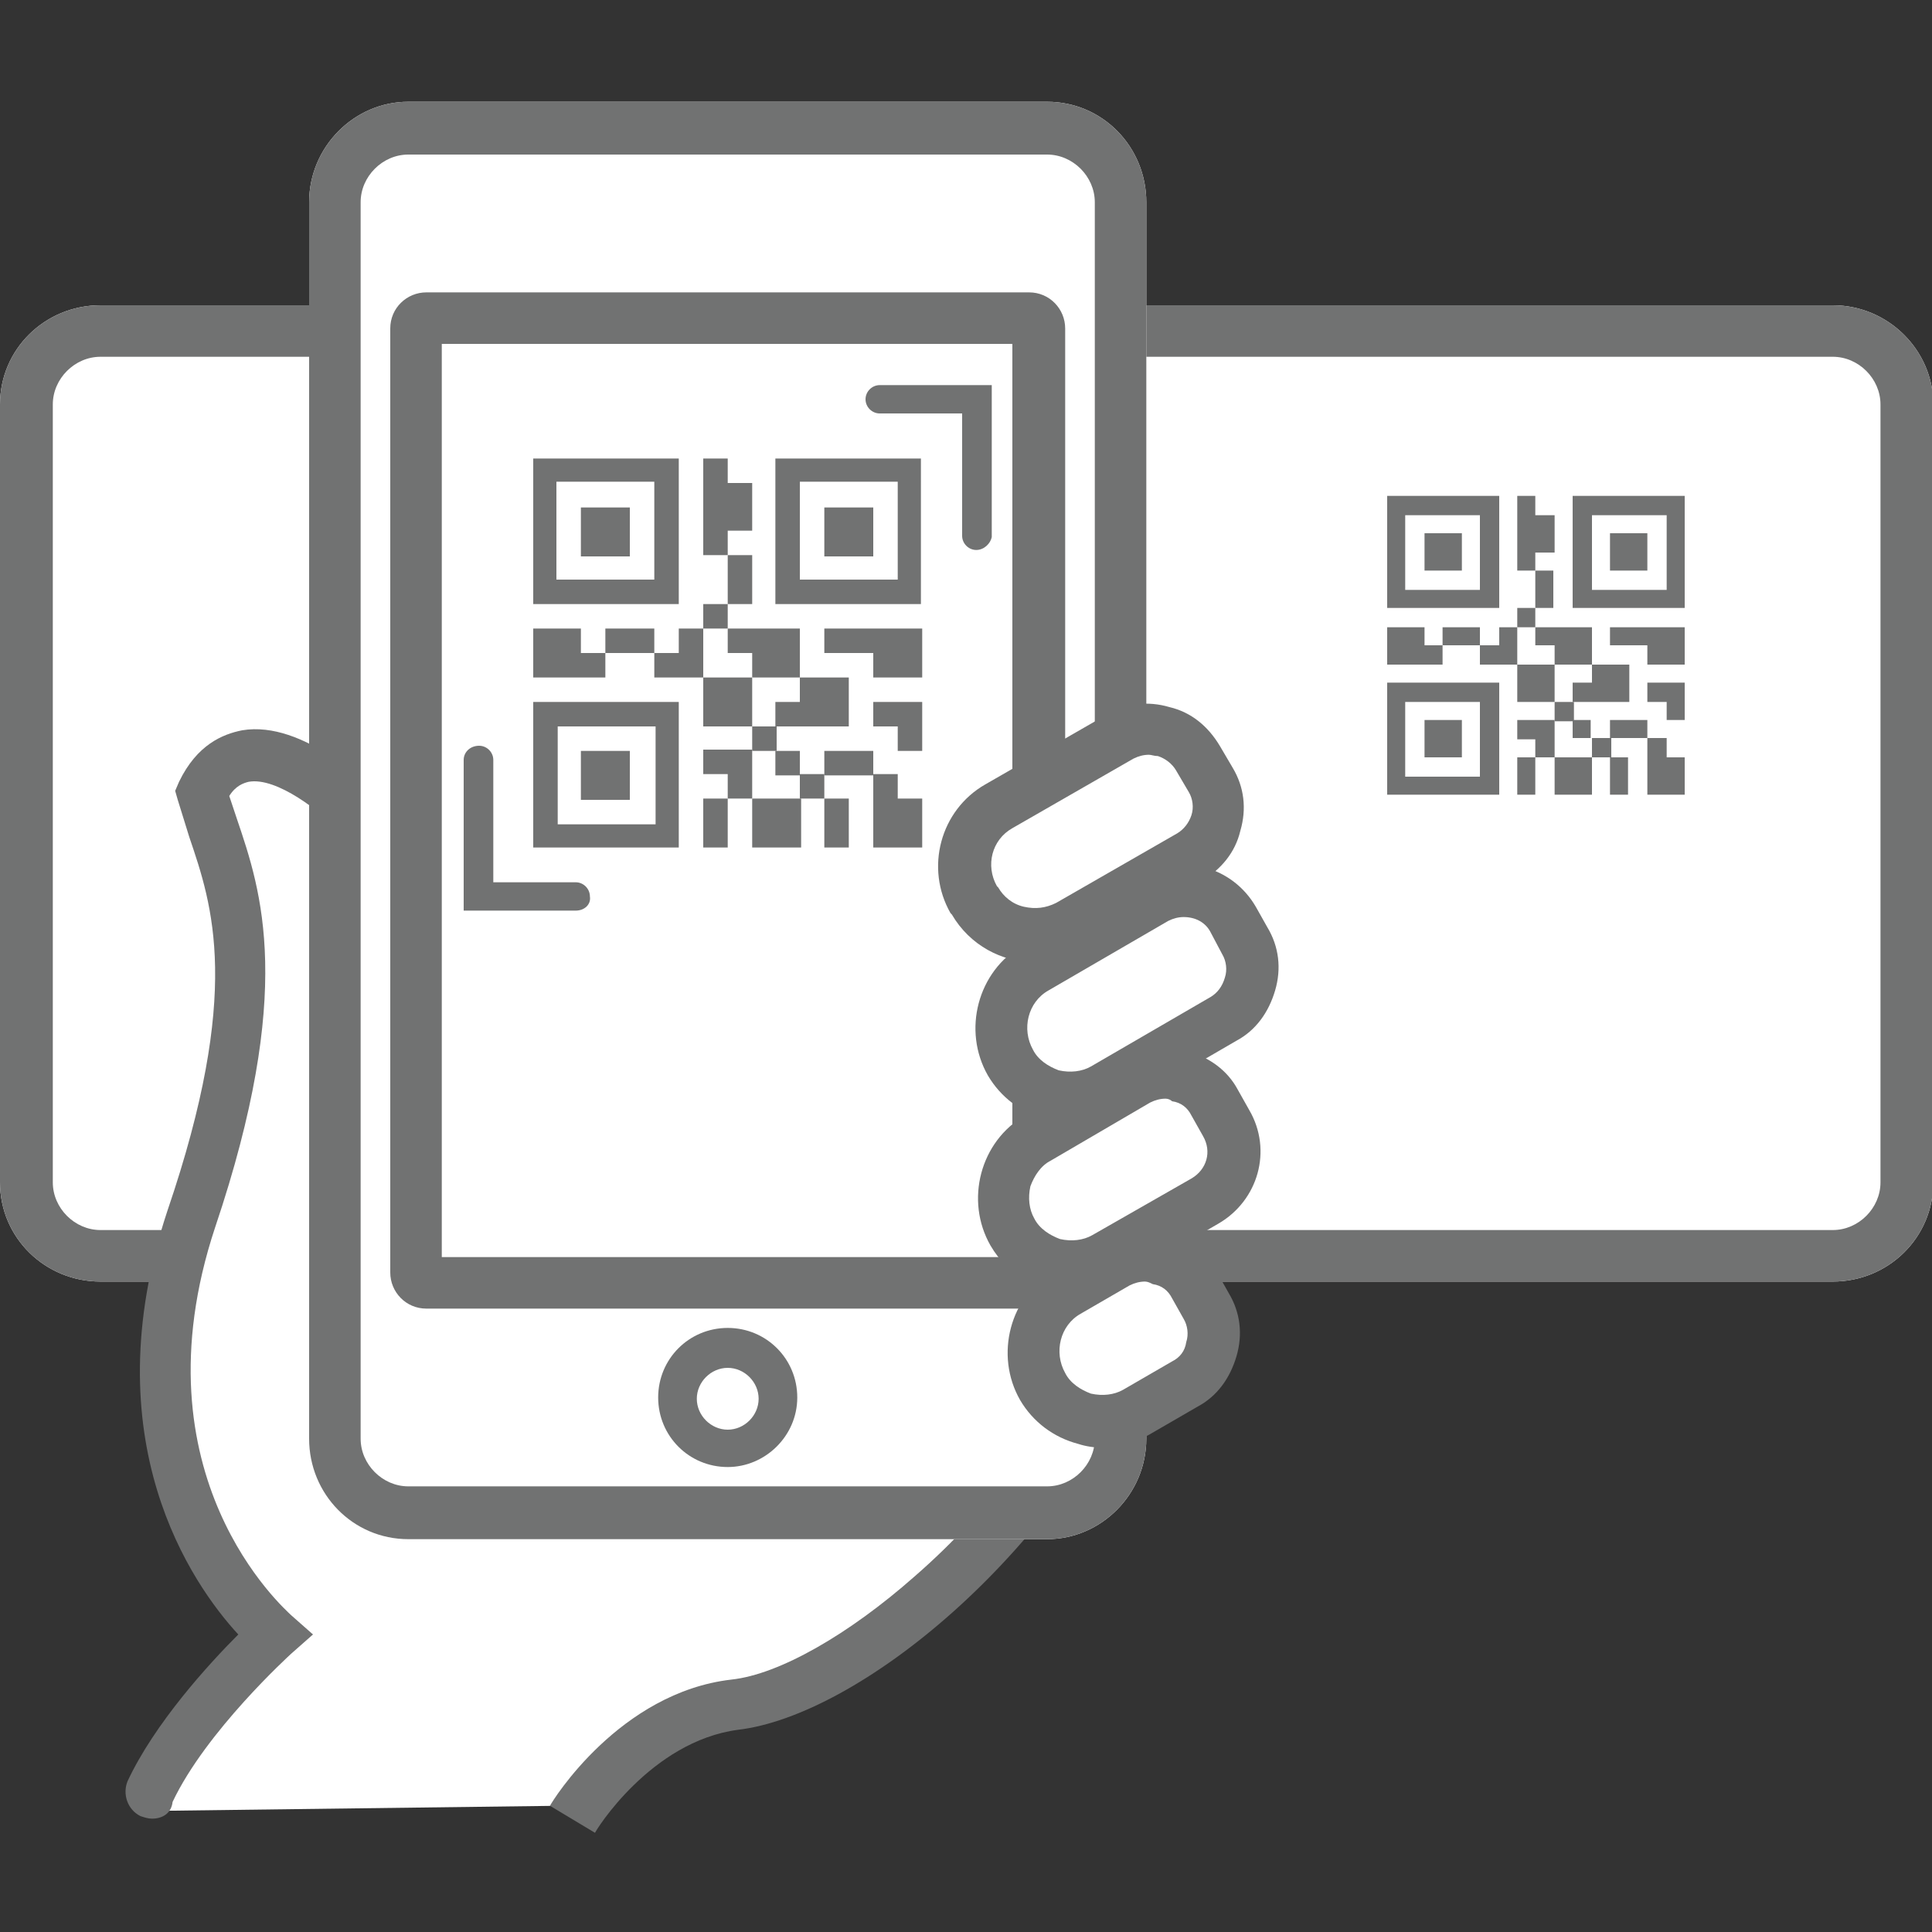 <?xml version="1.0" encoding="utf-8"?>
<!-- Generator: Adobe Illustrator 27.0.0, SVG Export Plug-In . SVG Version: 6.00 Build 0)  -->
<svg version="1.1" id="レイヤー_1" xmlns="http://www.w3.org/2000/svg" xmlns:xlink="http://www.w3.org/1999/xlink" x="0px"
	 y="0px" viewBox="0 0 150 150" style="enable-background:new 0 0 150 150;" xml:space="preserve">
<rect x="0" y="0" width="150" height="150" fill="#333333" stroke="none"/>
<style type="text/css">
	.st0{fill:#FFFFFF;}
	.st1{fill:#CAD4E5;}
	.st2{fill:#717272;}
</style>
<g>
	<path class="st0" d="M11.8,140.6c0,0,1-2.9,2.8-5.9c1.7-2.9,7.6-7.8,7.6-7.8s-4.1-2.6-6.4-8.1c-2.2-5.5-3.1-9.5-2.8-15.7
		c0.3-6.2,2.2-9.3,3.8-13.8c1.6-4.5,2.2-7.9,1.9-12.4c-0.3-4.5-3.1-15.4-3.1-15.4s-0.5-3.6,3.8-3.3c4.3,0.3,9.5,3.6,11.1,5.5
		c1.6,1.9,44.4,25.2,44.4,25.2s6.2,25.7,4,29.2c-2.2,3.5-6.4,7.8-10.2,9.3c-3.8,1.6-9.2,4.5-10.5,5c-1.4,0.5-2.9-0.3-6.2,1.6
		c-3.3,1.9-8.6,6.2-8.6,6.2L11.8,140.6z"/>
	<g>
		<path class="st1" d="M141.1,72.1c-0.2,0-0.4-0.1-0.5-0.2c-0.1-0.1-0.2-0.3-0.2-0.5c0-0.2,0.1-0.4,0.2-0.5c0.2-0.2,0.5-0.3,0.8-0.2
			c0.1,0,0.2,0.1,0.2,0.2c0.1,0.1,0.2,0.3,0.2,0.5c0,0.2-0.1,0.4-0.2,0.5C141.5,72,141.3,72.1,141.1,72.1z"/>
		<path class="st1" d="M141.1,72.1c-0.2,0-0.4-0.1-0.5-0.2c-0.1-0.1-0.2-0.3-0.2-0.5c0-0.2,0.1-0.4,0.2-0.5c0.2-0.2,0.5-0.3,0.8-0.2
			c0.1,0,0.2,0.1,0.2,0.2c0.1,0.1,0.2,0.3,0.2,0.5c0,0.2-0.1,0.4-0.2,0.5C141.5,72,141.3,72.1,141.1,72.1z"/>
		<path class="st0" d="M0,91.8V31.4c0-4.3,3.5-7.7,7.8-7.7h134.5c4.3,0,7.8,3.5,7.8,7.7v60.4c0,4.3-3.5,7.7-7.8,7.7H7.8
			C3.5,99.5,0,96.1,0,91.8"/>
		<path class="st2" d="M116.4,38.5h-8.7v8.7h8.7V38.5z M114.9,45.8h-5.8V40h5.8V45.8z"/>
		<rect x="110.6" y="41.4" class="st2" width="2.9" height="2.9"/>
		<path class="st2" d="M107.7,61.7h8.7V53h-8.7V61.7z M109.1,54.5h5.8v5.8h-5.8V54.5z"/>
		<rect x="110.6" y="55.9" class="st2" width="2.9" height="2.9"/>
		<path class="st2" d="M122.1,47.2h8.7v-8.7h-8.7V47.2z M129.4,45.8h-5.8V40h5.8V45.8z"/>
		<rect x="125" y="41.4" class="st2" width="2.9" height="2.9"/>
		<polygon class="st2" points="110.6,48.7 107.7,48.7 107.7,51.6 112,51.6 112,50.1 110.6,50.1 		"/>
		<rect x="117.8" y="51.6" class="st2" width="2.9" height="2.9"/>
		<rect x="112" y="48.7" class="st2" width="2.9" height="1.4"/>
		<polygon class="st2" points="120.7,55.9 117.8,55.9 117.8,57.4 119.2,57.4 119.2,58.8 120.7,58.8 120.7,57.4 		"/>
		<polygon class="st2" points="116.4,48.7 116.4,50.1 114.9,50.1 114.9,51.6 117.8,51.6 117.8,48.7 		"/>
		<rect x="119.2" y="44.3" class="st2" width="1.4" height="2.9"/>
		<polygon class="st2" points="120.7,50.1 120.7,51.6 123.6,51.6 123.6,48.7 119.2,48.7 119.2,50.1 		"/>
		<rect x="117.8" y="47.2" class="st2" width="1.4" height="1.5"/>
		<rect x="120.7" y="58.8" class="st2" width="2.9" height="2.9"/>
		<rect x="117.8" y="58.8" class="st2" width="1.4" height="2.9"/>
		<rect x="120.7" y="54.5" class="st2" width="1.5" height="1.5"/>
		<polygon class="st2" points="120.7,42.9 120.7,40 119.2,40 119.2,38.5 117.8,38.5 117.8,44.3 119.2,44.3 119.2,42.9 		"/>
		<rect x="125" y="58.8" class="st2" width="1.4" height="2.9"/>
		<rect x="125" y="55.9" class="st2" width="2.9" height="1.4"/>
		<rect x="123.6" y="57.3" class="st2" width="1.5" height="1.5"/>
		<rect x="122.1" y="55.9" class="st2" width="1.4" height="1.4"/>
		<polygon class="st2" points="127.9,53 127.9,54.5 129.4,54.5 129.4,55.9 130.8,55.9 130.8,53 129.4,53 		"/>
		<polygon class="st2" points="129.4,57.3 127.9,57.3 127.9,61.7 130.8,61.7 130.8,58.8 129.4,58.8 		"/>
		<polygon class="st2" points="122.1,53 122.1,54.5 126.5,54.5 126.5,51.6 123.6,51.6 123.6,53 		"/>
		<polygon class="st2" points="125,48.7 125,50.1 127.9,50.1 127.9,51.6 130.8,51.6 130.8,48.7 127.9,48.7 		"/>
		<path class="st2" d="M0,91.8V31.4c0-4.3,3.5-7.7,7.8-7.7h134.5c4.3,0,7.8,3.5,7.8,7.7v60.4c0,4.3-3.5,7.7-7.8,7.7H7.8
			C3.5,99.5,0,96.1,0,91.8 M146,31.4c0-2-1.7-3.7-3.7-3.7H7.8c-2,0-3.7,1.7-3.7,3.7v60.4c0,2,1.7,3.7,3.7,3.7h134.5
			c2,0,3.7-1.7,3.7-3.7V31.4z"/>
		<path class="st0" d="M44.4,141.2c0,0,4.8-7.9,12.6-8.8c7.9-0.9,23-12.2,30-28.3"/>
		<path class="st2" d="M46.2,142.3l-3.5-2.1c0.2-0.4,5.4-8.8,14.1-9.8c3.7-0.4,9.1-3.5,14.2-8c6.1-5.3,11.1-12.1,14.2-19.2l3.7,1.6
			c-7,16.1-22.3,28.4-31.6,29.5C50.5,135.2,46.2,142.2,46.2,142.3"/>
		<rect x="14.1" y="94.8" class="st0" width="12.5" height="11.1"/>
		<path class="st2" d="M11.8,141.2c-0.3,0-0.6-0.1-0.9-0.2c-1-0.5-1.4-1.7-1-2.7c2.1-4.5,6.3-9.1,8.6-11.4
			c-3.6-3.9-11.4-15.1-5.5-32.9C18.8,77,16.5,70.3,14.7,65c-0.3-1-0.6-1.9-0.9-2.9l-0.2-0.7l0.3-0.7c1.4-2.9,3.4-3.7,4.9-4
			c4.8-0.8,9.9,4.4,10.5,5c0.8,0.8,0.7,2.1-0.1,2.9c-0.8,0.8-2.1,0.7-2.9-0.1c-1.3-1.4-4.8-4.2-7-3.8c-0.4,0.1-1,0.3-1.5,1.1
			c0.2,0.6,0.4,1.2,0.6,1.8c1.9,5.6,4.5,13.3-1.7,31.7c-6.4,19.3,5.4,29.6,5.9,30.1l1.7,1.5l-1.7,1.5c-0.1,0.1-6.6,6-9.2,11.5
			C13.3,140.8,12.6,141.2,11.8,141.2"/>
		<path class="st0" d="M81,117.4H31.9c-3.3,0-5.9-2.7-5.9-5.9V16c0-3.3,2.7-5.9,5.9-5.9H81c3.3,0,5.9,2.7,5.9,5.9v95.5
			C87,114.8,84.3,117.4,81,117.4"/>
		<path class="st0" d="M81.3,119.5H31.7c-4.3,0-7.7-3.5-7.7-7.8v-96c0-4.3,3.5-7.8,7.7-7.8h49.6c4.3,0,7.7,3.5,7.7,7.8v96
			C89,116,85.5,119.5,81.3,119.5"/>
		<path class="st2" d="M81.3,119.5H31.7c-4.3,0-7.7-3.5-7.7-7.8v-96c0-4.3,3.5-7.8,7.7-7.8h49.6c4.3,0,7.7,3.5,7.7,7.8v96
			C89,116,85.5,119.5,81.3,119.5 M31.7,12c-2,0-3.7,1.7-3.7,3.7v96c0,2,1.7,3.7,3.7,3.7h49.6c2,0,3.7-1.7,3.7-3.7v-96
			c0-2-1.7-3.7-3.7-3.7H31.7z"/>
		<path class="st2" d="M79.8,101.6H33.1c-1.6,0-2.8-1.3-2.8-2.8V25.5c0-1.6,1.3-2.8,2.8-2.8h46.8c1.6,0,2.8,1.3,2.8,2.8v73.3
			C82.7,100.4,81.4,101.6,79.8,101.6 M34.3,97.6h44.3V26.7H34.3V97.6z"/>
		<path class="st2" d="M56.5,113.9c-3,0-5.4-2.4-5.4-5.4c0-3,2.4-5.4,5.4-5.4c3,0,5.4,2.4,5.4,5.4C61.9,111.5,59.4,113.9,56.5,113.9
			 M56.5,106.2c-1.3,0-2.4,1.1-2.4,2.4s1.1,2.4,2.4,2.4c1.3,0,2.4-1.1,2.4-2.4S57.8,106.2,56.5,106.2"/>
		<path class="st0" d="M92.9,66.2l-10.5,6.1c-2.2,1.3-5.1,0.5-6.3-1.7l-0.7-1.3c-1.3-2.2-0.5-5.1,1.7-6.3l10.5-6.1
			c1.8-1.1,4.2-0.4,5.2,1.4l1.5,2.7C95.3,62.8,94.7,65.2,92.9,66.2"/>
		<path class="st2" d="M80.3,74.7c-2.5,0-5-1.3-6.4-3.7l-0.1-0.1c-2-3.5-0.8-8,2.7-10l9.4-5.4c1.5-0.9,3.2-1.1,4.9-0.6
			c1.7,0.4,3,1.5,3.9,3l1,1.7c0.9,1.5,1.1,3.2,0.6,4.9c-0.4,1.7-1.5,3-3,3.9L84,73.7C82.9,74.4,81.6,74.7,80.3,74.7 M89.2,58.6
			c-0.4,0-0.8,0.1-1.2,0.3l-9.4,5.4c-1.6,0.9-2.1,2.9-1.2,4.5l0.1,0.1c0.4,0.7,1.1,1.3,2,1.5c0.9,0.2,1.7,0.1,2.5-0.3l9.4-5.4
			c0.5-0.3,0.9-0.8,1.1-1.4c0.2-0.6,0.1-1.3-0.2-1.8l-1-1.7c-0.3-0.5-0.8-0.9-1.4-1.1C89.6,58.7,89.4,58.6,89.2,58.6"/>
		<path class="st0" d="M95.6,78.7l-10.5,6.1c-2.2,1.3-5.1,0.5-6.3-1.7l-0.7-1.3c-1.3-2.2-0.5-5,1.7-6.3l10.5-6.1
			c1.8-1.1,4.2-0.4,5.2,1.4l1.5,2.7C98.1,75.3,97.4,77.7,95.6,78.7"/>
		<path class="st2" d="M83.1,87.2c-0.6,0-1.3-0.1-1.9-0.3c-1.9-0.5-3.5-1.7-4.5-3.4c-2-3.5-0.8-8.1,2.7-10.1l9.3-5.4
			c3.1-1.8,7-0.7,8.8,2.4l0.9,1.6c0.9,1.5,1.1,3.2,0.6,4.9c-0.5,1.7-1.5,3.1-3,3.9l-9.3,5.4C85.7,86.8,84.4,87.2,83.1,87.2
			 M91.9,71.2c-0.4,0-0.8,0.1-1.2,0.3l-9.3,5.4c-1.6,0.9-2.1,3-1.2,4.6c0.4,0.8,1.2,1.3,2,1.6c0.9,0.2,1.8,0.1,2.5-0.3l9.3-5.4
			c0.5-0.3,0.9-0.8,1.1-1.5c0.2-0.6,0.1-1.3-0.2-1.8L94,72.4C93.6,71.6,92.8,71.2,91.9,71.2"/>
		<path class="st0" d="M94.2,92.9L85.3,98c-2.2,1.3-5.1,0.5-6.3-1.7L78.3,95c-1.3-2.2-0.5-5,1.7-6.3l8.9-5.1
			c1.8-1.1,4.2-0.4,5.2,1.4l1.5,2.7C96.6,89.5,96,91.8,94.2,92.9"/>
		<path class="st2" d="M83.3,100.4c-2.6,0-5-1.3-6.4-3.7c-2-3.5-0.8-8.1,2.7-10.1l7.7-4.4c1.5-0.9,3.2-1.1,4.9-0.6
			c1.7,0.5,3.1,1.5,3.9,3l0.9,1.6c1.8,3.1,0.7,7-2.4,8.8L87,99.4C85.8,100.1,84.5,100.4,83.3,100.4 M90.5,85.3
			c-0.4,0-0.8,0.1-1.2,0.3l-7.7,4.5c-0.8,0.4-1.3,1.2-1.6,2c-0.2,0.9-0.1,1.8,0.3,2.5c0.4,0.8,1.2,1.3,2,1.6
			c0.9,0.2,1.8,0.1,2.5-0.3l7.7-4.4c1.2-0.7,1.6-2.1,0.9-3.3l-0.9-1.6c-0.3-0.6-0.8-1-1.5-1.1C90.9,85.4,90.7,85.3,90.5,85.3"/>
		<path class="st0" d="M92.6,107.1l-5,2.9c-2.2,1.3-5.1,0.5-6.3-1.7l-0.7-1.3c-1.3-2.2-0.5-5,1.7-6.3l5-2.9c1.8-1.1,4.2-0.4,5.2,1.4
			l1.5,2.7C95,103.7,94.4,106.1,92.6,107.1"/>
		<path class="st2" d="M85.6,112.4c-0.6,0-1.3-0.1-1.9-0.3c-1.9-0.5-3.5-1.7-4.5-3.4c-2-3.5-0.8-8.1,2.7-10.1l3.8-2.2
			c1.5-0.9,3.2-1.1,4.9-0.6c1.7,0.4,3.1,1.5,3.9,3l0.9,1.6c0.9,1.5,1.1,3.2,0.6,4.9c-0.5,1.7-1.5,3.1-3,3.9l-3.8,2.2
			C88.1,112,86.9,112.4,85.6,112.4 M88.9,99.5c-0.4,0-0.8,0.1-1.2,0.3l-3.8,2.2c-1.6,0.9-2.1,3-1.2,4.6c0.4,0.8,1.2,1.3,2,1.6
			c0.9,0.2,1.8,0.1,2.5-0.3l3.8-2.2c0.6-0.3,1-0.8,1.1-1.5c0.2-0.6,0.1-1.3-0.2-1.8l-0.9-1.6c-0.3-0.6-0.8-1-1.5-1.1
			C89.3,99.6,89.1,99.5,88.9,99.5"/>
		<path class="st2" d="M52.7,35.6H41.4v11.3h11.3V35.6z M50.8,45h-7.6v-7.6h7.6V45z"/>
		<rect x="45.1" y="39.4" class="st2" width="3.8" height="3.8"/>
		<path class="st2" d="M41.4,65.8h11.3V54.5H41.4V65.8z M43.3,56.4h7.6v7.6h-7.6V56.4z"/>
		<rect x="45.1" y="58.3" class="st2" width="3.8" height="3.8"/>
		<path class="st2" d="M60.2,46.9h11.3V35.6H60.2V46.9z M69.7,45h-7.6v-7.6h7.6V45z"/>
		<rect x="64" y="39.4" class="st2" width="3.8" height="3.8"/>
		<polygon class="st2" points="45.1,48.8 41.4,48.8 41.4,52.6 47,52.6 47,50.7 45.1,50.7 		"/>
		<rect x="54.6" y="52.6" class="st2" width="3.8" height="3.8"/>
		<rect x="47" y="48.8" class="st2" width="3.8" height="1.9"/>
		<polygon class="st2" points="58.4,58.2 54.6,58.2 54.6,60.1 56.5,60.1 56.5,62 58.4,62 58.4,60.1 		"/>
		<polygon class="st2" points="52.7,48.8 52.7,50.7 50.8,50.7 50.8,52.6 54.6,52.6 54.6,48.8 		"/>
		<rect x="56.5" y="43.1" class="st2" width="1.9" height="3.8"/>
		<polygon class="st2" points="58.4,50.7 58.4,52.6 62.1,52.6 62.1,48.8 56.5,48.8 56.5,50.7 		"/>
		<rect x="54.6" y="46.9" class="st2" width="1.9" height="1.9"/>
		<rect x="58.4" y="62" class="st2" width="3.8" height="3.8"/>
		<rect x="54.6" y="62" class="st2" width="1.9" height="3.8"/>
		<rect x="58.4" y="56.4" class="st2" width="1.9" height="1.9"/>
		<polygon class="st2" points="58.4,41.2 58.4,37.5 56.5,37.5 56.5,35.6 54.6,35.6 54.6,43.1 56.5,43.1 56.5,41.2 		"/>
		<rect x="64" y="62" class="st2" width="1.9" height="3.8"/>
		<rect x="64" y="58.3" class="st2" width="3.8" height="1.9"/>
		<rect x="62.1" y="60.1" class="st2" width="1.9" height="1.9"/>
		<rect x="60.2" y="58.3" class="st2" width="1.9" height="1.9"/>
		<polygon class="st2" points="67.8,54.5 67.8,56.4 69.7,56.4 69.7,58.3 71.6,58.3 71.6,54.5 69.7,54.5 		"/>
		<polygon class="st2" points="69.7,60.1 67.8,60.1 67.8,65.8 71.6,65.8 71.6,62 69.7,62 		"/>
		<polygon class="st2" points="60.2,54.5 60.2,56.4 65.9,56.4 65.9,52.6 62.1,52.6 62.1,54.5 		"/>
		<polygon class="st2" points="64,48.8 64,50.7 67.8,50.7 67.8,52.6 71.6,52.6 71.6,48.8 67.8,48.8 		"/>
		<path class="st2" d="M75.8,42.7c-0.6,0-1.1-0.5-1.1-1.1v-9.5h-6.4c-0.6,0-1.1-0.5-1.1-1.1c0-0.6,0.5-1.1,1.1-1.1h8.7v11.8
			C76.9,42.2,76.4,42.7,75.8,42.7"/>
		<path class="st2" d="M44.7,70.7H36V59c0-0.6,0.5-1.1,1.2-1.1c0.6,0,1.1,0.5,1.1,1.1v9.5h6.4c0.6,0,1.1,0.5,1.1,1.1
			C45.9,70.2,45.4,70.7,44.7,70.7"/>
	</g>
</g>
</svg>
